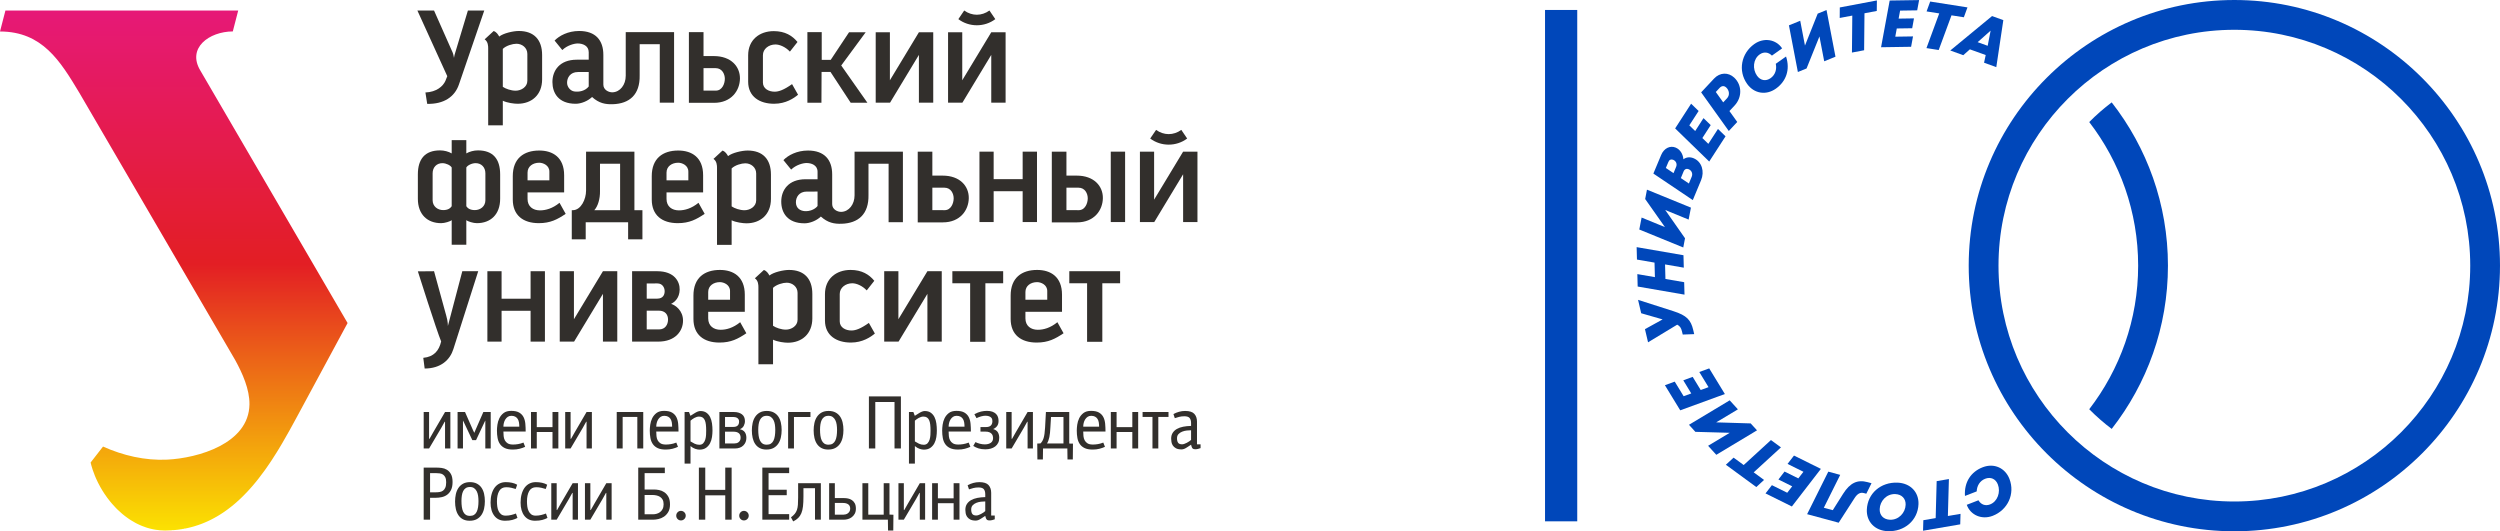<?xml version="1.0" encoding="UTF-8"?> <!-- Creator: CorelDRAW 2019 (64-Bit) --> <svg xmlns="http://www.w3.org/2000/svg" xmlns:xlink="http://www.w3.org/1999/xlink" xmlns:xodm="http://www.corel.com/coreldraw/odm/2003" xml:space="preserve" width="299.799mm" height="63.712mm" style="shape-rendering:geometricPrecision; text-rendering:geometricPrecision; image-rendering:optimizeQuality; fill-rule:evenodd; clip-rule:evenodd" viewBox="0 0 20468.8 4349.96"> <defs> <style type="text/css"> <![CDATA[ .fil2 {fill:#322F2C;fill-rule:nonzero} .fil0 {fill:#0047BA;fill-rule:nonzero} .fil1 {fill:url(#id0)} ]]> </style> <linearGradient id="id0" gradientUnits="userSpaceOnUse" x1="1422.25" y1="87.26" x2="1422.25" y2="4427.2"> <stop offset="0" style="stop-opacity:1; stop-color:#E61977"></stop> <stop offset="0.478" style="stop-opacity:1; stop-color:#E31E24"></stop> <stop offset="1" style="stop-opacity:1; stop-color:#FCE900"></stop> </linearGradient> </defs> <g id="Слой_x0020_1">  <g id="_43949817120"> <polygon class="fil0" points="12649.98,4268.36 12913.72,4268.36 12913.72,81.54 12649.98,81.54 "></polygon> <path class="fil0" d="M16452.4 3921.03c47.7,122.75 -13.96,254.58 -137.03,302.28 -88.87,34.49 -182.34,-5.33 -212.44,-90.19l95.61 -37.07c20.71,35.03 56.11,48.99 95.13,33.89 61.91,-23.99 87.92,-101.41 63.84,-163.64 -17.34,-45.08 -58.29,-64.12 -103.81,-46.43 -42.4,16.43 -67.67,56.27 -69.38,103.46l-96.08 37.2c-7.72,-114.08 50.09,-197.9 145.01,-234.72 94.41,-36.6 184.73,6.53 219.15,95.23z"></path> <polygon class="fil0" points="15747.41,4259.22 15848.35,4241.91 15856.54,3939.32 15956.73,3922.2 15948.31,4224.8 16051.86,4207.08 16049.47,4293.14 15745.02,4345.31 "></polygon> <path class="fil0" d="M15390 4168.05c-1.95,51.04 31.78,85.46 84.55,87.35 71.27,2.55 125.71,-57.21 127.89,-122.4 1.92,-50.63 -31.81,-85.81 -85.05,-87.7 -71.75,-2.61 -125.24,57.18 -127.39,122.75zm317.69 -40.76c-5.07,134.67 -116.1,226.65 -250.99,221.8 -106.71,-3.82 -175.34,-77.9 -171.96,-175.3 5.05,-135.05 115.13,-227.06 250.24,-222.21 107.18,3.84 176.06,78.34 172.72,175.71z"></path> <path class="fil0" d="M14795.78 4209.82l173.45 -348.21 97.53 26.45 -134.16 269.17 73.23 19.83 84.77 -134.13c56.87,-90.13 117.55,-117.68 199.66,-95.46l32.76 8.89 -42.62 85.93 -18.79 -5.05c-30.1,-8.16 -53.71,4.36 -77.07,40.54l-130.32 202.01 -258.43 -69.98z"></path> <polygon class="fil0" points="14632.96,4034.42 14673.69,3981.72 14560.93,3925.86 14611.05,3860.86 14723.78,3916.81 14765.68,3862.75 14635.61,3798.25 14688.38,3729.88 14908.51,3839.01 14671.01,4146.84 14455.24,4039.91 14507.47,3972.29 "></polygon> <polygon class="fil0" points="14193.87,3746.96 14276.49,3807.49 14499.78,3602.96 14581.68,3662.92 14358.4,3867.41 14443.19,3929.49 14379.83,3987.68 14130.54,3805.18 "></polygon> <polygon class="fil0" points="13828.48,3478.04 14161.84,3277.67 14229.05,3351.47 14051.29,3458.05 14333.8,3466.69 14385.6,3523.4 14052.27,3723.79 13985.06,3650.03 14162.35,3543.57 13881,3535.72 "></polygon> <polygon class="fil0" points="13784.88,3244.1 13847.27,3221.31 13782.02,3113.91 13858.84,3085.63 13924.6,3193.25 13988.69,3169.86 13913.03,3045.81 13994.2,3016.22 14122.35,3226.13 13756.96,3359.54 13631.46,3153.91 13711.91,3124.62 "></polygon> <path class="fil0" d="M13411.59 2455.04l289.25 92.58c110.08,35.12 143.31,72.54 162.57,154.44l7.94 33.67 -93.91 3.37 -6.27 -25.85c-6.49,-28.28 -17.12,-43.78 -39.03,-55.04l-238.66 144.44 -25.32 -107.68 144.54 -79.82 -175.36 -50.43 -25.75 -109.67z"></path> <polygon class="fil0" points="13400.02,2023.42 13783.47,2089.71 13786.12,2191.53 13632.69,2164.99 13635.81,2284.02 13789.24,2310.53 13791.88,2412.35 13408.44,2346.06 13405.79,2244.24 13549.59,2269.11 13546.45,2150.05 13402.67,2125.24 "></polygon> <polygon class="fil0" points="13484.56,1552.93 13844.62,1700.02 13825.62,1797.93 13634.14,1719.41 13796.2,1950.95 13781.76,2026.22 13421.71,1879.16 13440.72,1781.22 13631.97,1859.59 13469.88,1629.5 "></polygon> <path class="fil0" d="M13826.09 1385.51c-16.86,-7.06 -33.48,-1.32 -41.42,17.87l-22.63 54.7 65.76 44.48 23.11 -55.48c10.37,-24.44 0,-51.23 -24.81,-61.57zm-102.83 -19.04c9.87,-23.58 0,-48.05 -24.08,-58.1 -16.65,-6.53 -31.59,-1.07 -39.03,17.09l-20.97 49.83 62.86 42.34 21.21 -51.16 0 0zm59.73 -62.2c23.58,-18.19 53.94,-20.9 83.32,-8.73 69.38,29 90.56,110.14 61.18,180.28l-67.68 162.47 -322.76 -217.23 63.36 -151.37c23.61,-57.06 74.43,-79.98 118.97,-61.38 38.3,15.96 59.99,54.19 63.61,95.96l0 0z"></path> <polygon class="fil0" points="13831.39,1026.36 13879.33,1072.89 13947.49,967.19 14006.5,1024.28 13938.09,1130.2 13986.99,1177.9 14065.98,1055.81 14127.89,1116.11 13994.2,1322.62 13715.28,1051.46 13846.07,849.1 13907.51,908.75 "></polygon> <path class="fil0" d="M14133.91 716.71c-16.86,-15.8 -36.85,-15.89 -54.69,3.09l-31.05 33.29 60.68 85.02 31.08 -33.1c24.31,-26.01 19.01,-64.91 -6.02,-88.29zm65.03 -81.14c65.03,60.87 65.76,161.33 3.12,228.35l-42.4 45.2 64.09 89.5 -69.13 73.99 -226.4 -316.37 105.72 -112.95c48.42,-51.79 117.05,-52.46 164.99,-7.72z"></path> <path class="fil0" d="M14304.68 687.01c-76.35,-107.27 -48.89,-250.14 58.76,-326.46 77.81,-55.23 177.76,-39.5 227.85,35.37l-83.57 59.36c-28.66,-28.91 -66.48,-33.76 -100.43,-9.59 -54.19,38.43 -60.46,119.85 -21.69,174.23 27.97,39.37 72.03,47.88 111.79,19.61 37.07,-26.29 51.76,-71.18 41.89,-117.3l84.04 -59.54c35.65,108.66 0,204.02 -83.1,263 -82.59,58.54 -180.63,38.9 -235.54,-38.68z"></path> <polygon class="fil0" points="14954.75,82.17 15027.98,464.18 14935.74,501.82 14896.72,298.27 14791.21,560.63 14720.16,589.58 14646.93,207.6 14739.42,169.94 14778.23,373.14 14882.5,111.58 "></polygon> <polygon class="fil0" points="15366.14,89.65 15265.45,108.71 15262.58,411.47 15162.87,430.32 15165.74,127.6 15062.66,147.08 15063.38,60.99 15367.11,3.55 "></polygon> <polygon class="fil0" points="15557.14,86.87 15545.09,152.4 15670.84,150.45 15656.15,231.19 15529.93,233.08 15517.64,300.31 15662.87,298.11 15647.23,383.03 15401.32,386.81 15471.87,4.31 15712.73,0.62 15697.07,84.7 "></polygon> <polygon class="fil0" points="16079.07,141.4 15977.91,125.55 15873.16,409.58 15772.95,393.85 15877.48,109.79 15773.92,93.49 15803.52,12.63 16108.7,60.61 "></polygon> <path class="fil0" d="M16192.05 345.21l82.12 29.75 24.11 -124.29 -106.24 94.54zm65.98 105.44l-129.56 -46.78 -54.19 48.05 -106.24 -38.43 342.03 -281.98 92.24 33.35 -57.56 384.84 -100.18 -36.22 13.46 -62.83z"></path> <path class="fil0" d="M18293.78 243.89c-1064.83,0 -1930.97,866.27 -1930.97,1931.07 0,1064.83 866.14,1931.09 1930.97,1931.09 1064.77,0 1931.35,-866.26 1931.35,-1931.09 0,-1064.8 -866.58,-1931.07 -1931.35,-1931.07zm0 4106.06c-1199.25,0 -2174.96,-975.71 -2174.96,-2174.99 0,-1199.28 975.71,-2174.96 2174.96,-2174.96 1199.38,0 2175.02,975.68 2175.02,2174.96 0,1199.28 -975.64,2174.99 -2175.02,2174.99z"></path> <path class="fil0" d="M17105.63 999.32c250.74,325.86 400.54,733.49 400.54,1175.64 0,442.15 -149.8,849.78 -400.54,1175.66 57.31,57.97 118.75,111.81 184,160.99 288.31,-369.05 460.53,-833.1 460.53,-1336.66 0,-503.52 -172.22,-967.58 -460.53,-1336.63 -65.25,49.14 -126.69,103.02 -184,160.99z"></path> <path class="fil1" d="M1354.25 4343.62l0 -0.05 -6.32 0c-24.7,-0.22 -48.88,-2.26 -72.48,-5.96l0 -0.34 -2.17 0c-5.61,-0.91 -11.2,-1.88 -16.75,-2.98l0 -0.18 -0.94 0c-9.23,-1.84 -18.38,-3.93 -27.43,-6.26l0 -0.05 -0.2 0c-3.1,-0.8 -6.18,-1.65 -9.26,-2.51l0 -0.64 -2.32 0c-3.44,-0.98 -6.88,-1.99 -10.29,-3.04l0 -0.12 -0.38 0c-3.03,-0.93 -6.06,-1.86 -9.07,-2.85l0 -0.31 -0.9 0c-11.42,-3.76 -22.68,-7.91 -33.78,-12.42l0 -0.18 -0.46 0 -5.84 -2.42 0 -0.74 -1.71 0c-4.72,-2.01 -9.4,-4.08 -14.06,-6.21l0 -0.1 -0.2 0c-6.29,-2.89 -12.53,-5.86 -18.71,-8.99l0 -0.47 -0.95 0 -5.36 -2.8 0 -0.35 -0.67 0c-1.88,-0.98 -3.76,-1.94 -5.63,-2.94l0 -0.21 -0.4 0c-12.74,-6.85 -25.21,-14.17 -37.43,-21.94l0 -0.13 -0.2 0c-3.11,-1.97 -6.19,-3.99 -9.26,-6.02l0 -0.29 -0.45 0c-3.02,-2.01 -6.02,-4.06 -9.01,-6.11l0 -0.19 -0.28 0c-7.37,-5.08 -14.63,-10.32 -21.79,-15.7l0 -0.06 -0.08 0c-5.27,-3.97 -10.51,-7.99 -15.68,-12.12l0 -0.48 -0.6 0c-5.12,-4.11 -10.16,-8.3 -15.16,-12.56l0 -0.05 -0.05 0c-11.87,-10.1 -23.42,-20.61 -34.62,-31.48l0 -0.04 -0.04 0 -3.11 -3.01 0 -0.14 -0.14 0 -3 -3 0 -0.16 -0.16 0 -3 -3 0 -0.16 -0.16 0 -6.14 -6.25 0 -0.05 -0.04 0c-10.85,-11.18 -21.34,-22.69 -31.49,-34.49l0 -0.19 -0.16 0c-5.3,-6.17 -10.49,-12.41 -15.59,-18.72l0 -0.19 -0.15 0c-15.62,-19.35 -30.3,-39.37 -43.98,-59.83l0 -0.07 -0.05 0c-12.36,-18.5 -23.91,-37.36 -34.63,-56.44l0 -0.29 -0.16 0c-12.71,-22.66 -24.24,-45.64 -34.51,-68.67l0 -0.68 -0.3 0c-3.17,-7.13 -6.23,-14.26 -9.16,-21.4l0 -0.67 -0.28 0c-6.91,-16.85 -13.11,-33.69 -18.63,-50.42l0 -0.01 -0.01 0c-3.43,-10.38 -6.57,-20.74 -9.45,-31.01l0 -0.52 -0.15 0c-1.04,-3.72 -2.03,-7.44 -3,-11.14l0 -1.47 -0.39 0c-1.25,-4.79 -2.44,-9.57 -3.55,-14.32l101.6 -130.82c162.72,73.14 343.54,116.04 526.47,107.02 250.02,-12.32 667.76,-130.09 672.49,-451.92 1.8,-123.57 -57.49,-255.53 -117.67,-364.73l-12.58 -21.57 0 -0.01 -0.01 0 -22.06 -37.83 -762.87 -1308.21 0 -0.01 -0.01 0 -22.06 -37.82 0 -0.01 -456.15 -782.22c-155.82,-259.32 -302.56,-500.56 -649.06,-501.06l11.34 -43.85 0.01 0 0 -0.01 33.1 -127.97 1905.91 0 -44.29 171.3c-194.25,1.17 -377.02,135.58 -265.68,320.5l252.91 433.7 0 0.03 0.01 0 22.05 37.82 0 0.01 0.01 0 22.06 37.82 0 0.01 0.01 0 908.37 1557.73 -415.29 769.39c-38.06,70.52 -78.13,143.77 -121.11,216.81l0 0.01c-9.29,15.78 -18.72,31.55 -28.29,47.28l-0.08 0 0 0.13c-5.1,8.38 -10.24,16.74 -15.42,25.09l-0.34 0 0 0.55c-12.35,19.9 -24.95,39.7 -37.82,59.34l-0.01 0 0 0.01 -6.18 9.44 -0.13 0 0 0.2 -6.17 9.26 -0.13 0 0 0.19 -6.19 9.26 -0.12 0 0 0.18c-9.22,13.7 -18.57,27.3 -28.07,40.81l-0.3 0 0 0.42c-5.11,7.25 -10.26,14.47 -15.45,21.65l-0.31 0 0 0.43c-15.33,21.21 -31.03,42.1 -47.12,62.62l-0.16 0 0 0.2c-4.09,5.21 -8.2,10.4 -12.34,15.56l-0.27 0 0 0.33c-4.15,5.17 -8.32,10.31 -12.52,15.43l-0.09 0 0 0.11c-5.19,6.32 -10.43,12.58 -15.69,18.8l-0.08 0 0 0.09c-7.17,8.47 -14.41,16.84 -21.73,25.13l-0.33 0 0 0.38 -2.44 2.78 -0.72 0 0 0.81c-8.28,9.31 -16.69,18.48 -25.18,27.56l-0.04 0 0 0.05c-13.05,13.94 -26.31,27.62 -39.85,40.93l-1.13 0 0 1.1 -2.13 2.06 -1.02 0 0 0.99 -2.24 2.16 -0.91 0 0 0.88 -2.36 2.27 -0.79 0 0 0.76 -2.47 2.38 -0.68 0 0 0.66 -2.59 2.49 -0.57 0 0 0.55 -2.81 2.61 -0.34 0 0 0.32 -3.04 2.83 -0.12 0 0 0.11c-9.11,8.51 -18.3,16.91 -27.64,25.11l-0.74 0 0 0.63 -2.93 2.52 -0.22 0 0 0.19c-4.8,4.18 -9.61,8.33 -14.47,12.42l-1.29 0 0 1.07 -2.53 2.08 -0.63 0 0 0.52c-6.19,5.15 -12.44,10.24 -18.73,15.25l-0.18 0 0 0.14c-8.02,6.38 -16.12,12.64 -24.31,18.78l-0.91 0 0 0.69c-3.95,2.96 -7.94,5.87 -11.93,8.77l-0.68 0 0 0.48c-2.68,1.95 -5.36,3.91 -8.06,5.82l-1.39 0 0 1 -3.07 2.14 -0.08 0 0 0.05c-3.01,2.11 -6.06,4.18 -9.09,6.25l-0.36 0 0 0.25c-2.96,2.02 -5.91,4.06 -8.89,6.06l-0.57 0 0 0.37c-3.01,2.01 -6.06,3.97 -9.09,5.94l-0.37 0 0 0.24c-3.12,2.03 -6.23,4.07 -9.38,6.06l-0.08 0 0 0.05c-5.04,3.19 -10.11,6.32 -15.21,9.41l-0.55 0 0 0.34 -4.72 2.81 -1.59 0 0 0.93c-3.05,1.81 -6.11,3.6 -9.18,5.37l-0.28 0 0 0.16c-1.71,0.99 -3.39,2.01 -5.11,2.99l-1.19 0 0 0.68c-1.49,0.85 -3,1.65 -4.5,2.48l-1.81 0 0 1c-5.13,2.86 -10.28,5.7 -15.48,8.46l-0.28 0 0 0.14c-1.93,1.02 -3.87,2 -5.8,3.01l-0.51 0 0 0.26c-6.02,3.13 -12.08,6.2 -18.18,9.2l-0.73 0 0 0.36 -5.78 2.8 -0.53 0 0 0.25c-1.99,0.96 -3.95,1.95 -5.96,2.89l-0.35 0 0 0.17c-4.48,2.1 -9.01,4.11 -13.54,6.14l-2.22 0 0 1 -4.75 2.14 -1.56 0 0 0.69c-1.95,0.85 -3.93,1.63 -5.88,2.46l-0.42 0 0 0.18 -7.09 2.98 -2.36 0 0 0.99c-1.73,0.71 -3.43,1.46 -5.17,2.16l-1.14 0 0 0.44c-5.01,2.01 -10.08,3.94 -15.14,5.86l-0.61 0 0 0.24c-8.45,3.2 -16.96,6.29 -25.56,9.22l-2.81 0 0 0.94c-2.27,0.76 -4.57,1.47 -6.85,2.21l-2.61 0 0 0.84c-2.38,0.77 -4.75,1.56 -7.15,2.31l-2.31 0 0 0.74c-2.68,0.83 -5.37,1.6 -8.06,2.4l-1.39 0 0 0.4c-3.13,0.93 -6.27,1.86 -9.42,2.75l-3.19 0 0 0.93c-2.75,0.76 -5.52,1.49 -8.29,2.23l-1.17 0 0 0.31c-7.95,2.12 -15.96,4.1 -24.03,5.99l-1.19 0 0 0.27c-4.18,0.97 -8.34,1.97 -12.56,2.88l-3.2 0 0 0.68c-4.12,0.87 -8.28,1.66 -12.43,2.47l-6.49 0 0 1.29c-3.5,0.66 -7.02,1.25 -10.54,1.86l-5.22 0 0 0.88c-4.66,0.78 -9.31,1.56 -14.02,2.27l-4.9 0 0 0.68c-6.06,0.87 -12.13,1.73 -18.25,2.48l-0.66 0 0 0.08c-10.03,1.22 -20.18,2.21 -30.4,3.07l-16.88 0 0 1.34c-16.12,1.07 -32.51,1.64 -49.1,1.82l-1.34 0 0 0.03 -1.54 0.03 -1.61 -0.01z"></path> <path class="fil2" d="M8233.33 840.6l0 -576.38 -117.39 0 -237.5 393.04 0 -393.04 -116.2 0 0 576.38 117.36 0 236.33 -391.14 0 391.14 117.39 0zm-386.89 -683.91c88.48,66.9 214.17,66.9 302.66,0l-48.11 -70.67c-63.67,46.18 -142.74,46.18 -206.44,0l-48.11 70.67z"></path> <path class="fil2" d="M4438.54 649.25l0 -198.95c0,-125.21 -66.89,-196.61 -190.94,-196.61 -46.81,0 -127.39,18.76 -160.14,45.65 -10.59,-17.84 -21.37,-36.47 -45.55,-45.36l-73.92 68.12c28.09,18.73 28.97,55.71 28.97,72.04l0 632.1 119.76 0 0 -201.47c36.25,17.78 93.43,24.78 121.52,24.78 112.32,0 200.3,-70.39 200.3,-200.3zm-120.92 12.51c0,50.25 -50.12,80.76 -95.77,80.76 -37.45,0 -81.74,-15.23 -105.13,-31.62l0 -300.01c0,-2.36 0,-4.73 0,-10.53 26.92,-26.96 80.57,-42.15 112.16,-42.15 45.64,0 88.74,32.85 88.74,83.09l0 220.45z"></path> <path class="fil2" d="M5519.01 840.62l0 -577.76 -395.84 0 0 357.79c0.12,72.73 -45.33,133.41 -108.85,135.21 -29.41,0.79 -74.43,-18.79 -74.43,-63.43l0 -243.3c0,-119.38 -63.39,-195.44 -197.94,-195.44 -91.29,0 -162.66,38.62 -201.31,78.4l63.2 77.61c39.78,-38.62 97.13,-53.84 126.41,-53.84 39.75,0 89.87,17.66 89.87,71.4l0 61.5 -98.1 0c-140.35,0 -199.1,89.12 -199.1,182.75 0,90.06 49.34,178.04 190.94,178.04 43.28,0 99.11,-21.88 133.41,-55.45 57.06,51.63 109.85,61.06 169.88,59.13 136.18,-4.31 223.47,-77.74 220.04,-236.58l0 -254.99 164.68 0 -0.07 478.96 117.21 0zm-698.88 -132.64c-28.53,36.97 -80.63,47.53 -120.32,40.41 -30.7,-5.52 -56.27,-36.57 -56.87,-69.76 -0.85,-42.59 26.13,-88.77 88.64,-88.87l88.55 -0.12 0 118.34z"></path> <polygon class="fil2" points="7101.86,841.16 6887.5,536.17 7087.8,264.22 6951.53,264.22 6801.44,490.3 6727.86,490.3 6727.86,262.87 6610.51,262.87 6610.51,841.16 6725.54,841.16 6726.64,589.07 6799.74,589.07 6965.05,841.16 "></polygon> <path class="fil2" d="M5640.31 841.89l0 -579.02 119.75 0 0 196.23 84.67 0c140.44,0 214.86,85.69 213.63,184.25 -1.2,98.58 -70.58,198.57 -212.09,198.54l-205.97 0zm119.75 -100.02l100.69 0.1c52.87,0.06 73.86,-58.01 73.92,-96.62 0.06,-38.62 -22.16,-87.45 -75.78,-87.45l-98.83 0 0 183.97z"></path> <path class="fil2" d="M6534.12 775.63l-49.14 -86.94c-67.9,47.98 -108.88,62.03 -142.77,62.03 -47.98,0 -95.8,-24.59 -95.8,-74.9l0 -223.98c0,-51.47 47.79,-87.76 102.8,-87.76 35.12,0 83.1,21.06 118.22,58.51l62 -78.78c-42.15,-51.51 -101.78,-88.93 -194.24,-88.93 -118.21,0 -209.69,72.54 -209.69,197.75l0 216.5c0,122.88 95.01,180.41 212.02,180.41 97.09,0 162.67,-45.83 196.61,-73.92z"></path> <polygon class="fil2" points="7640.91,840.6 7640.91,264.22 7523.52,264.22 7286.05,657.26 7286.05,264.22 7169.82,264.22 7169.82,840.6 7287.22,840.6 7523.52,449.46 7523.52,840.6 "></polygon> <path class="fil2" d="M3964.96 86.02l-133.98 0 -103.42 343.76c-1.89,6.34 -4.44,13.25 -5.9,19.99 -1.45,6.75 -2.83,12.64 -3.53,17.27 -0.7,4.6 -1.17,7.25 -1.17,7.44 0,-0.19 -0.41,-2.55 -1.19,-7.07 -0.79,-4.47 -2.08,-10.3 -3.53,-16.86 -1.48,-6.55 -3.12,-13.36 -5.86,-19.61l-152.86 -344.93 -136.34 0 244.81 537.73 -15.44 38.99c-19.64,43.1 -71.18,90.51 -163.45,94.44l14.62 93.18c135.68,3 224.95,-57.21 259.53,-158.06l207.71 -606.29z"></path> <path class="fil2" d="M9804.21 1818.04l0 -576.41 -117.39 0 -237.5 393.07 0 -393.07 -116.2 0 0 576.41 117.36 0 236.33 -391.18 0 391.18 117.39 0zm-386.89 -683.93c88.49,66.89 214.17,66.89 302.66,0l-48.1 -70.68c-63.71,46.22 -142.74,46.22 -206.42,0l-48.14 70.68z"></path> <polygon class="fil2" points="9094.4,1818.04 9211.78,1818.04 9211.78,1241.64 9094.4,1241.64 "></polygon> <path class="fil2" d="M8611.71 1820.69l0 -579.05 119.76 0 0 196.26 84.67 0c140.41,0 214.87,85.68 213.64,184.25 -1.2,98.58 -70.58,198.54 -212.09,198.54l-205.98 0zm119.76 -100.02l100.65 0.09c52.9,0.07 73.89,-58 73.92,-96.62 0.1,-38.65 -22.13,-87.45 -75.75,-87.45l-98.82 0 0 183.97z"></path> <path class="fil2" d="M4095 1626.89l0 -198.98c0,-125.21 -57.69,-196.61 -181.7,-196.61 -33.45,0 -69.89,9.65 -95.33,24.87l0 -108.69 -119.75 0 0 108.69c-25.41,-15.25 -61.88,-24.87 -95.33,-24.87 -124.05,0 -181.7,71.44 -181.7,196.61l0 198.98c0,129.87 78.71,200.3 191.06,200.3 28.12,0 73.42,-13.65 85.93,-24.78l0 201.47 119.79 0 0 -201.47c12.51,11.13 57.85,24.78 85.97,24.78 112.32,0 191.07,-70.39 191.07,-200.3zm-396.82 -255.5l0 317.16c-11.5,17.68 -32.09,31.62 -69.54,31.62 -45.65,0 -86.59,-30.52 -86.59,-80.8l0 -220.45c0,-50.24 33.95,-83.06 79.6,-83.06 31.58,0 66.8,17.85 76.54,35.53zm275.89 267.98c0,50.22 -40.92,80.8 -86.56,80.8 -37.45,0 -58.03,-13.93 -69.55,-31.62l0 -317.16c9.74,-17.68 44.99,-35.53 76.57,-35.53 45.61,0 79.53,32.88 79.53,83.06l0 220.45z"></path> <path class="fil2" d="M4631.56 1750.93l-50.47 -90.47c-57.37,46.81 -113.33,62.03 -160.17,62.03 -57.31,0 -101.6,-31.62 -101.6,-93.62l0 -53.5 299.57 0 0 -140.44c0,-146.3 -92.65,-202.44 -203.8,-202.44 -127.54,0 -216.69,65.5 -216.69,209.47l0 191.91c0,128.71 84.45,193.3 213.19,193.3 94.79,0 152.1,-30.64 219.98,-76.26zm-133.6 -346.03l0 71.68 -178.64 0 0 -63.49c0,-51.51 44.29,-80.76 95.77,-80.76 31.62,0 82.87,21.12 82.87,72.57z"></path> <path class="fil2" d="M5194.25 1720.85l0 -479 -395.84 0 0 318.51c0.16,72.7 -42.46,158.66 -105.98,160.49l-11.03 0 0 238.64 114.05 0 0 -139.87 347.3 0 0 139.87 117.11 0 0 -238.64 -65.61 0zm-328.28 0c29.41,-32.18 47.85,-93.69 46.46,-156.51l0 -223.72 164.68 0 -0.03 380.23 -211.11 0z"></path> <polygon class="fil2" points="8490.41,1818.04 8490.41,1241.64 8373.02,1241.64 8373.02,1466.81 8135.55,1466.81 8135.55,1241.64 8019.32,1241.64 8019.32,1818.04 8135.55,1818.04 8135.55,1565.57 8373.02,1565.57 8373.02,1818.04 "></polygon> <path class="fil2" d="M6312.1 1628.05l0 -198.97c0,-125.21 -66.92,-196.58 -190.94,-196.58 -46.81,0 -127.39,18.69 -160.17,45.61 -10.56,-17.84 -21.38,-36.47 -45.53,-45.33l-73.92 68.12c28.06,18.73 28.97,55.7 28.97,72.03l0 632.11 119.73 0 0 -201.47c36.29,17.74 93.47,24.78 121.56,24.78 112.32,0 200.3,-70.39 200.3,-200.31zm-120.92 12.49c0,50.28 -50.12,80.8 -95.8,80.8 -37.41,0 -81.7,-15.23 -105.13,-31.62l0 -300.01c0,-2.36 0,-4.72 0,-10.56 26.96,-26.92 80.58,-42.12 112.16,-42.12 45.65,0 88.77,32.82 88.77,83.1l0 220.41z"></path> <path class="fil2" d="M7392.57 1819.43l0 -577.76 -395.84 0 0 357.82c0.12,72.69 -45.36,133.41 -108.82,135.18 -29.44,0.79 -74.45,-18.79 -74.45,-63.43l0 -243.33c0,-119.38 -63.39,-195.41 -197.94,-195.41 -91.26,0 -162.67,38.62 -201.31,78.4l63.2 77.61c39.78,-38.62 97.16,-53.84 126.38,-53.84 39.82,0 89.9,17.62 89.9,71.4l0 61.47 -98.1 0c-140.37,0 -199.14,89.15 -199.14,182.75 0,90.09 49.37,178.08 190.97,178.08 43.28,0 99.08,-21.88 133.41,-55.45 57.06,51.67 109.85,61.03 169.88,59.14 136.18,-4.32 223.47,-77.74 220,-236.59l0 -254.99 164.71 0 -0.07 478.97 117.21 0zm-698.88 -132.65c-44.06,57.12 -175.43,64.5 -177.19,-29.32 -0.85,-42.62 26.14,-88.8 88.65,-88.89l88.55 -0.13 0 118.34z"></path> <path class="fil2" d="M7513.88 1820.69l0 -579.05 119.72 0 0 196.26 84.67 0c140.47,0 214.9,85.68 213.67,184.25 -1.23,98.58 -70.62,198.54 -212.09,198.54l-205.97 0zm119.72 -100.02l100.69 0.09c52.9,0.07 73.89,-58 73.93,-96.62 0.06,-38.65 -22.13,-87.45 -75.75,-87.45l-98.86 0 0 183.97z"></path> <path class="fil2" d="M5769.46 1750.93l-50.53 -90.47c-57.34,46.81 -113.33,62.03 -160.14,62.03 -57.34,0 -101.63,-31.62 -101.63,-93.62l0 -53.5 299.6 0 0 -140.44c0,-146.3 -92.64,-202.44 -203.79,-202.44 -127.58,0 -216.7,65.5 -216.7,209.47l0 191.91c0,128.71 84.46,193.3 213.2,193.3 94.76,0 152.1,-30.64 220,-76.26zm-133.63 -346.03l0 71.68 -178.68 0 0 -63.49c0,-51.51 44.29,-80.76 95.8,-80.76 31.58,0 82.87,21.12 82.87,72.57z"></path> <path class="fil2" d="M3915.37 2220.63l-130.26 0 -118.02 448.1c0,0 1.17,-33.92 -12.86,-81.92l-100.47 -366.18 -132.58 1.17c0,0 154.47,488.39 190.75,573.82 -17.74,75.63 -59.01,125.84 -146.4,134.13l11.35 87.58c132.69,-0.35 207.96,-71.53 235.26,-159.64l203.23 -637.05z"></path> <polygon class="fil2" points="4461.52,2797.01 4461.52,2220.63 4344.15,2220.63 4344.15,2445.77 4106.66,2445.77 4106.66,2220.63 3990.44,2220.63 3990.44,2797.01 4106.66,2797.01 4106.66,2544.57 4344.15,2544.57 4344.15,2797.01 "></polygon> <polygon class="fil2" points="5053.94,2797.01 5053.94,2220.63 4936.54,2220.63 4699.08,2613.66 4699.08,2220.63 4582.85,2220.63 4582.85,2797.01 4700.24,2797.01 4936.54,2405.83 4936.54,2797.01 "></polygon> <path class="fil2" d="M5175.27 2797.01l0 -576.38 205.88 0c141.48,0 185.67,86.18 183.66,152.07 -2.02,65.89 -38.55,99.08 -70.3,115.47 35.34,9.87 97.85,54.22 97.79,137.38 -0.13,83.16 -61.63,171.49 -203.04,171.46l-213.98 0zm119.73 -476.29l0 124.42 86.09 0c47.92,0 61.06,-32.66 60.81,-61.47 -0.22,-28.85 -18.28,-63.11 -58.95,-63.08l-87.95 0.12zm0 376.26l100.69 0.13c52.89,0 73.86,-42.21 73.89,-80.86 0.1,-38.62 -22.16,-72.79 -75.72,-72.79l-98.86 0 0 153.52z"></path> <polygon class="fil2" points="7797.46,2220.63 7797.46,2319.42 7943.16,2319.42 7943.07,2798.39 8067.89,2798.39 8067.81,2319.42 8213.47,2319.42 8213.47,2220.63 "></polygon> <polygon class="fil2" points="8754.88,2220.63 8754.88,2319.42 8900.59,2319.42 8900.52,2798.39 9025.3,2798.39 9025.26,2319.42 9170.93,2319.42 9170.93,2220.63 "></polygon> <polygon class="fil2" points="7710.55,2797.01 7710.55,2220.63 7593.18,2220.63 7355.69,2613.66 7355.69,2220.63 7239.46,2220.63 7239.46,2797.01 7356.86,2797.01 7593.18,2405.83 7593.18,2797.01 "></polygon> <path class="fil2" d="M6651.01 2605.62l0 -198.91c0,-125.21 -66.9,-196.61 -190.94,-196.61 -46.82,0 -127.39,18.76 -160.17,45.65 -10.59,-17.85 -21.34,-36.47 -45.52,-45.36l-73.92 68.12c28.09,18.76 28.97,55.71 28.97,72l0 632.17 119.73 0 0 -201.49c36.28,17.78 93.43,24.78 121.56,24.78 112.35,0 200.3,-70.39 200.3,-200.33zm-120.93 12.55c0,50.24 -50.12,80.76 -95.76,80.76 -37.46,0 -81.75,-15.23 -105.16,-31.62l0 -300.04c0,-2.34 0,-4.64 0,-10.53 26.92,-26.92 80.61,-42.12 112.19,-42.12 45.65,0 88.74,32.85 88.74,83.1l0 220.45z"></path> <path class="fil2" d="M7163.02 2730.87l-49.14 -86.98c-67.87,48.01 -108.85,62.04 -142.77,62.04 -48.01,0 -95.8,-24.56 -95.8,-74.87l0 -223.98c0,-51.47 47.79,-87.79 102.83,-87.79 35.08,0 83.06,21.09 118.18,58.5l62.01 -78.78c-42.11,-51.48 -101.82,-88.93 -194.25,-88.93 -118.21,0 -209.66,72.57 -209.66,197.78l0 216.5c0,122.88 94.98,180.41 211.99,180.41 97.12,0 162.69,-45.83 196.61,-73.92z"></path> <path class="fil2" d="M8707.95 2728.53l-50.53 -90.47c-57.34,46.81 -113.32,62.01 -160.14,62.01 -57.34,0 -101.63,-31.58 -101.63,-93.59l0 -53.5 299.56 0 0 -140.44c0,-146.27 -92.62,-202.44 -203.77,-202.44 -127.57,0 -216.69,65.54 -216.69,209.47l0 191.94c0,128.68 84.42,193.27 213.16,193.27 94.79,0 152.13,-30.64 220.03,-76.26zm-133.63 -346.03l0 71.72 -178.67 0 0 -63.52c0,-51.51 44.29,-80.76 95.8,-80.76 31.56,0 82.87,21.12 82.87,72.57z"></path> <path class="fil2" d="M6110.7 2728.53l-50.5 -90.47c-57.34,46.81 -113.33,62.01 -160.11,62.01 -57.34,0 -101.66,-31.58 -101.66,-93.59l0 -53.5 299.6 0 0 -140.44c0,-146.27 -92.65,-202.44 -203.8,-202.44 -127.54,0 -216.69,65.54 -216.69,209.47l0 191.94c0,128.68 84.42,193.27 213.16,193.27 94.83,0 152.14,-30.64 220,-76.26zm-133.56 -346.03l0 71.72 -178.71 0 0 -63.52c0,-51.51 44.32,-80.76 95.8,-80.76 31.59,0 82.91,21.12 82.91,72.57z"></path> <path class="fil2" d="M3640.68 3453.03l-27.99 50.41 -99.59 168.62 -44.19 0 0 -298.65 44.19 0 0 218.99 3.12 1.26 31.11 -54.78 96.47 -165.46 43.53 0 0 298.65 -43.53 0 0 -219.03 -3.12 0zm149.95 219.03l-44.19 0 0 -298.65 61 0 64.75 147.43 11.19 23.04 9.93 -23.64 64.12 -146.83 60.33 0 0 298.65 -44.17 0 0 -228.99 -5.61 10.6 -70.3 149.95 -30.51 0 -70.93 -149.95 -5.61 -10.6 0 228.99zm331.03 -138.76c0,12.45 0.63,25 1.89,37.67 1.23,12.64 4.54,24.05 9.96,34.21 5.39,10.18 13.27,18.47 23.64,24.9 10.37,6.43 24.87,9.61 43.53,9.61 12.86,0 26.35,-1.13 40.47,-3.43 14.09,-2.24 29.04,-6.53 44.8,-12.71l13.72 34.81c-13.31,6.24 -28.34,11.54 -45.11,15.91 -16.84,4.36 -35.4,6.53 -55.71,6.53 -26.57,0 -48.23,-3.94 -65.03,-11.82 -16.8,-7.89 -30.1,-18.79 -39.85,-32.72 -9.74,-13.84 -16.36,-30.36 -19.89,-49.43 -3.56,-19.07 -5.33,-39.62 -5.33,-61.63 0,-13.27 1.26,-29.13 3.76,-47.6 2.49,-18.44 7.78,-36.09 15.89,-52.87 8.1,-16.8 19.77,-31.11 35.15,-42.97 15.35,-11.82 36.06,-17.72 62.23,-17.72 27.77,0 49.59,4.67 65.32,14 15.79,9.37 27.58,21.79 35.5,37.33 7.88,15.57 12.77,33.61 14.62,54.16 1.86,20.52 2.77,41.8 2.77,63.78l-182.33 0zm64.75 -128.81c-11.22,0 -20.84,2.84 -28.93,8.42 -8.1,5.58 -14.82,12.73 -20.24,21.43 -5.36,8.73 -9.33,18.28 -11.79,28.66 -2.53,10.37 -3.78,20.52 -3.78,30.48l130.06 0c0,-12.86 -0.91,-24.68 -2.77,-35.46 -1.89,-10.78 -5.3,-20.11 -10.31,-28.03 -4.95,-7.84 -11.7,-14.12 -20.21,-18.63 -8.51,-4.57 -19.16,-6.88 -32.03,-6.88zm337.24 132.56l-128.8 0 0 135.01 -47.29 0 0 -298.65 47.29 0 0 123.82 128.8 0 0 -123.82 47.95 0 0 298.65 -47.95 0 0 -135.01zm275.67 -84.01l-27.99 50.41 -99.55 168.62 -44.16 0 0 -298.65 44.16 0 0 218.99 3.09 1.26 31.11 -54.78 96.46 -165.46 43.57 0 0 298.65 -43.57 0 0 -219.03 -3.12 0zm418.79 -39.18l-120.1 0 0 258.21 -48.51 0 0 -298.65 217.16 0 0 298.65 -48.55 0 0 -258.21zm154.94 119.45c0,12.45 0.59,25 1.89,37.67 1.23,12.64 4.54,24.05 9.93,34.21 5.39,10.18 13.27,18.47 23.64,24.9 10.37,6.43 24.9,9.61 43.57,9.61 12.86,0 26.35,-1.13 40.45,-3.43 14.09,-2.24 29.03,-6.53 44.79,-12.71l13.68 34.81c-13.24,6.24 -28.31,11.54 -45.08,15.91 -16.8,4.36 -35.37,6.53 -55.71,6.53 -26.57,0 -48.23,-3.94 -65.03,-11.82 -16.8,-7.89 -30.08,-18.79 -39.81,-32.72 -9.78,-13.84 -16.39,-30.36 -19.9,-49.43 -3.56,-19.07 -5.33,-39.62 -5.33,-61.63 0,-13.27 1.23,-29.13 3.76,-47.6 2.49,-18.44 7.75,-36.09 15.85,-52.87 8.1,-16.8 19.8,-31.11 35.18,-42.97 15.32,-11.82 36.06,-17.72 62.23,-17.72 27.77,0 49.55,4.67 65.32,14 15.76,9.37 27.58,21.79 35.49,37.33 7.85,15.57 12.74,33.61 14.63,54.16 1.83,20.52 2.77,41.8 2.77,63.78l-182.33 0zm64.72 -128.81c-11.19,0 -20.84,2.84 -28.94,8.42 -8.07,5.58 -14.82,12.73 -20.21,21.43 -5.39,8.73 -9.36,18.28 -11.82,28.66 -2.49,10.37 -3.75,20.52 -3.75,30.48l130.03 0c0,-12.86 -0.91,-24.68 -2.77,-35.46 -1.86,-10.78 -5.3,-20.11 -10.28,-28.03 -4.98,-7.84 -11.7,-14.12 -20.21,-18.63 -8.51,-4.57 -19.2,-6.88 -32.06,-6.88zm203.48 -31.08l11.83 31.08 30.48 -19.29c20.31,-13.27 37.13,-19.92 50.41,-19.92 20.33,0 36.92,4.57 49.77,13.72 12.86,9.14 23.05,21.15 30.52,36.09 7.44,14.91 12.54,32.03 15.23,51.36 2.71,19.26 4.07,38.87 4.07,58.76 0,17.02 -1.36,34.74 -4.07,53.21 -2.68,18.47 -7.97,35.27 -15.83,50.43 -7.91,15.1 -18.82,27.64 -32.69,37.64 -13.9,9.93 -32.06,14.94 -54.47,14.94 -9.55,0 -20.93,-2.21 -34.21,-6.55 -13.3,-4.35 -26.16,-11.91 -38.62,-22.69l0 143.71 -48.52 0 0 -422.47 36.1 0zm12.42 240.77c9.59,6.24 20.56,12.36 33,18.38 12.45,5.99 25.53,9.01 39.18,9.01 13.72,0 24.4,-4.25 32.06,-12.73 7.69,-8.51 13.27,-18.82 16.84,-30.83 3.5,-12.04 5.58,-24.69 6.21,-37.95 0.6,-13.27 0.91,-24.69 0.91,-34.24 0,-19.07 -0.82,-35.78 -2.49,-50.09 -1.67,-14.31 -4.63,-26.23 -9.01,-35.75 -4.38,-9.55 -10.25,-16.84 -17.75,-21.79 -7.47,-4.98 -17.21,-7.5 -29.22,-7.5 -6.24,0 -12.67,1.07 -19.29,3.15 -6.66,2.02 -12.96,4.77 -18.98,8.04 -6.02,3.37 -11.72,6.96 -17.12,10.94 -5.39,3.91 -10.18,7.76 -14.34,11.5l0 169.85zm457.38 -29.26c0,24.94 -8.29,45.65 -24.9,62.26 -16.62,16.58 -40.23,24.87 -70.9,24.87l-125.09 0 0 -298.65 119.47 0c26.13,0 47.57,6.08 64.4,18.31 16.8,12.26 25.19,31.02 25.19,56.3 0,13.31 -3.22,26.16 -9.65,38.62 -6.4,12.45 -17.09,21.56 -32.06,27.4 19.08,4.53 32.79,12.83 41.11,24.84 8.29,12.04 12.42,27.39 12.42,46.05zm-47.29 -0.63c0,-17.4 -5.07,-30.04 -15.23,-37.92 -10.18,-7.89 -24.18,-11.85 -42.02,-11.85l-70.33 0 0 96.46 74.71 0c6.18,0 12.43,-0.72 18.63,-2.14 6.24,-1.48 11.85,-4.1 16.84,-7.78 4.95,-3.76 9.11,-8.64 12.42,-14.63 3.34,-6.02 4.98,-13.4 4.98,-22.13zm-12.45 -133.16c0,-7.44 -1.52,-13.55 -4.64,-18.31 -3.15,-4.79 -6.97,-8.51 -11.54,-11.22 -4.54,-2.71 -9.33,-4.57 -14.28,-5.61 -5.01,-1 -9.36,-1.54 -13.08,-1.54l-71.59 0 0 80.89 68.44 0c31.14,0 46.69,-14.73 46.69,-44.2zm224.03 229.65c-21.59,0 -39.93,-4.04 -55.07,-12.17 -15.13,-8.07 -27.49,-19.2 -37.04,-33.26 -9.55,-14.09 -16.49,-30.7 -20.84,-49.81 -4.35,-19.08 -6.52,-39.63 -6.52,-61.6 0,-20.74 2.08,-40.76 6.21,-60.05 4.16,-19.29 11.09,-36.28 20.84,-51 9.74,-14.72 22.41,-26.45 37.95,-35.18 15.57,-8.67 34.55,-13.05 56.96,-13.05 21.97,0 40.76,4.04 56.3,12.13 15.57,8.07 28.22,19.16 37.99,33.29 9.74,14.09 16.77,30.7 21.12,49.81 4.38,19.07 6.55,39.37 6.55,60.94 0,21.6 -2.18,42.02 -6.55,61.31 -4.36,19.29 -11.51,36.28 -21.47,51.01 -9.93,14.75 -22.79,26.35 -38.55,34.86 -15.76,8.51 -35.09,12.77 -57.88,12.77zm2.49 -276.3c-14.09,0 -25.62,3 -34.55,9.02 -8.92,6.02 -15.98,14.21 -21.15,24.59 -5.17,10.37 -8.83,22.48 -10.88,36.41 -2.08,13.9 -3.12,28.53 -3.12,43.88 0,17.84 1.04,34.2 3.12,49.14 2.05,14.94 5.71,27.93 10.88,38.9 5.17,10.97 12.23,19.49 21.15,25.51 8.92,5.99 20.46,9.05 34.55,9.05 13.65,0 24.97,-2.94 33.89,-8.73 8.95,-5.8 15.98,-14.03 21.18,-24.59 5.18,-10.56 8.92,-23.36 11.19,-38.27 2.3,-14.94 3.44,-31.3 3.44,-49.14 0,-15.35 -1.04,-29.98 -3.12,-43.88 -2.08,-13.9 -5.84,-26.14 -11.19,-36.69 -5.39,-10.62 -12.55,-19.1 -21.5,-25.53 -8.92,-6.43 -20.24,-9.65 -33.89,-9.65zm222.75 267.57l-47.92 0 0 -298.65 182.96 0 0 41.04 -135.05 0 0 257.61zm280.65 8.73c-21.56,0 -39.94,-4.04 -55.07,-12.17 -15.13,-8.07 -27.49,-19.2 -37.01,-33.26 -9.52,-14.09 -16.48,-30.7 -20.84,-49.81 -4.38,-19.08 -6.55,-39.63 -6.55,-61.6 0,-20.74 2.08,-40.76 6.21,-60.05 4.19,-19.29 11.13,-36.28 20.84,-51 9.8,-14.72 22.44,-26.45 37.98,-35.18 15.57,-8.67 34.55,-13.05 56.96,-13.05 21.98,0 40.73,4.04 56.27,12.13 15.57,8.07 28.25,19.16 37.99,33.29 9.77,14.09 16.8,30.7 21.15,49.81 4.35,19.07 6.52,39.37 6.52,60.94 0,21.6 -2.17,42.02 -6.52,61.31 -4.35,19.29 -11.51,36.28 -21.47,51.01 -9.96,14.75 -22.82,26.35 -38.58,34.86 -15.76,8.51 -35.05,12.77 -57.88,12.77zm2.52 -276.3c-14.12,0 -25.62,3 -34.58,9.02 -8.92,6.02 -15.95,14.21 -21.15,24.59 -5.17,10.37 -8.79,22.48 -10.88,36.41 -2.08,13.9 -3.12,28.53 -3.12,43.88 0,17.84 1.04,34.2 3.12,49.14 2.08,14.94 5.71,27.93 10.88,38.9 5.2,10.97 12.23,19.49 21.15,25.51 8.96,5.99 20.46,9.05 34.58,9.05 13.68,0 24.97,-2.94 33.92,-8.73 8.89,-5.8 15.92,-14.03 21.12,-24.59 5.2,-10.56 8.92,-23.36 11.22,-38.27 2.27,-14.94 3.4,-31.3 3.4,-49.14 0,-15.35 -1.07,-29.98 -3.12,-43.88 -2.05,-13.9 -5.8,-26.14 -11.19,-36.69 -5.39,-10.62 -12.55,-19.1 -21.44,-25.53 -8.95,-6.43 -20.24,-9.65 -33.92,-9.65zm540.12 -113.23l-157.43 0 0 380.8 -52.3 0 0 -426.23 261.99 0 0 426.23 -52.26 0 0 -380.8zm154.27 82.16l11.85 31.08 30.52 -19.29c20.3,-13.27 37.1,-19.92 50.37,-19.92 20.33,0 36.92,4.57 49.77,13.72 12.86,9.14 23.04,21.15 30.52,36.09 7.47,14.91 12.54,32.03 15.23,51.36 2.71,19.26 4.06,38.87 4.06,58.76 0,17.02 -1.35,34.74 -4.06,53.21 -2.68,18.47 -7.97,35.27 -15.86,50.43 -7.88,15.1 -18.78,27.64 -32.66,37.64 -13.93,9.93 -32.09,14.94 -54.47,14.94 -9.55,0 -20.97,-2.21 -34.24,-6.55 -13.27,-4.35 -26.13,-11.91 -38.58,-22.69l0 143.71 -48.52 0 0 -422.47 36.06 0zm12.45 240.77c9.55,6.24 20.55,12.36 33,18.38 12.42,5.99 25.5,9.01 39.18,9.01 13.68,0 24.37,-4.25 32.06,-12.73 7.66,-8.51 13.27,-18.82 16.8,-30.83 3.5,-12.04 5.58,-24.69 6.24,-37.95 0.63,-13.27 0.91,-24.69 0.91,-34.24 0,-19.07 -0.82,-35.78 -2.49,-50.09 -1.67,-14.31 -4.66,-26.23 -9.05,-35.75 -4.32,-9.55 -10.25,-16.84 -17.72,-21.79 -7.47,-4.98 -17.18,-7.5 -29.25,-7.5 -6.21,0 -12.64,1.07 -19.29,3.15 -6.62,2.02 -12.96,4.77 -18.98,8.04 -6.02,3.37 -11.72,6.96 -17.12,10.94 -5.36,3.91 -10.12,7.76 -14.31,11.5l0 169.85zm276.3 -80.89c0,12.45 0.63,25 1.86,37.67 1.23,12.64 4.57,24.05 9.96,34.21 5.39,10.18 13.27,18.47 23.64,24.9 10.37,6.43 24.87,9.61 43.57,9.61 12.86,0 26.35,-1.13 40.45,-3.43 14.12,-2.24 29.03,-6.53 44.83,-12.71l13.68 34.81c-13.27,6.24 -28.31,11.54 -45.14,15.91 -16.78,4.36 -35.34,6.53 -55.67,6.53 -26.57,0 -48.23,-3.94 -65.03,-11.82 -16.8,-7.89 -30.08,-18.79 -39.85,-32.72 -9.71,-13.84 -16.37,-30.36 -19.9,-49.43 -3.53,-19.07 -5.29,-39.62 -5.29,-61.63 0,-13.27 1.26,-29.13 3.71,-47.6 2.53,-18.44 7.79,-36.09 15.89,-52.87 8.1,-16.8 19.8,-31.11 35.15,-42.97 15.35,-11.82 36.09,-17.72 62.23,-17.72 27.8,0 49.55,4.67 65.35,14 15.76,9.37 27.58,21.79 35.46,37.33 7.89,15.57 12.77,33.61 14.63,54.16 1.86,20.52 2.81,41.8 2.81,63.78l-182.34 0zm64.72 -128.81c-11.22,0 -20.86,2.84 -28.93,8.42 -8.07,5.58 -14.85,12.73 -20.24,21.43 -5.39,8.73 -9.3,18.28 -11.82,28.66 -2.49,10.37 -3.72,20.52 -3.72,30.48l130.06 0c0,-12.86 -0.94,-24.68 -2.83,-35.46 -1.83,-10.78 -5.26,-20.11 -10.25,-28.03 -4.95,-7.84 -11.72,-14.12 -20.24,-18.63 -8.48,-4.57 -19.2,-6.88 -32.03,-6.88zm235.83 274.41c-21.6,0 -40.35,-2.59 -56.33,-7.78 -15.95,-5.18 -30.17,-11.89 -42.59,-20.21l18.03 -31.11c10.81,5.39 22.92,9.87 36.41,13.37 13.46,3.56 26.86,5.29 40.13,5.29 19.92,0 36.19,-4.25 48.86,-12.77 12.64,-8.51 18.98,-21.84 18.98,-40.13 0,-4.98 -0.85,-10.47 -2.53,-16.45 -1.64,-6.02 -4.63,-11.67 -9.01,-16.84 -4.32,-5.17 -10.6,-9.52 -18.63,-13.05 -8.1,-3.54 -18.56,-5.3 -31.46,-5.3l-41.68 0 0 -37.33 45.43 0c34.83,0 52.26,-16.42 52.26,-49.17 0,-4.98 -0.72,-10.06 -2.18,-15.26 -1.45,-5.17 -4.35,-9.84 -8.7,-13.97 -4.38,-4.19 -10.28,-7.59 -17.75,-10.28 -7.47,-2.71 -17.43,-4.06 -29.88,-4.06 -4.16,0 -9.23,0.44 -15.23,1.26 -6.02,0.82 -12.26,2.21 -18.66,4.04 -6.43,1.86 -12.96,4.07 -19.61,6.53 -6.65,2.52 -12.67,5.2 -18.03,8.1l-17.46 -32.34c19.92,-10.79 38.11,-18.03 54.48,-21.79 16.39,-3.75 32.44,-5.61 48.23,-5.61 17.4,0 32.12,2.18 44.16,6.53 12.04,4.38 21.91,10.28 29.57,17.72 7.66,7.5 13.15,16.2 16.49,26.16 3.31,9.96 4.95,20.52 4.95,31.74 0,17.4 -4,31.53 -12.11,42.31 -8.1,10.78 -18.79,18.88 -32.06,24.27 18.67,5.8 31.65,14.94 38.9,27.36 7.25,12.45 10.88,27.2 10.88,44.16 0,15.79 -2.87,29.57 -8.71,41.39 -5.8,11.85 -13.87,21.73 -24.27,29.57 -10.37,7.89 -22.41,13.78 -36.06,17.75 -13.71,3.91 -28.66,5.89 -44.82,5.89zm342.88 -225.87l-28.02 50.41 -99.55 168.62 -44.17 0 0 -298.65 44.17 0 0 218.99 3.12 1.26 31.11 -54.78 96.43 -165.46 43.57 0 0 298.65 -43.57 0 0 -219.03 -3.09 0zm194.75 -38.58l-4.98 84.64c-0.82,16.17 -1.86,30.8 -3.12,43.85 -1.23,13.09 -2.99,24.91 -5.26,35.47 -2.27,10.59 -4.98,20.2 -8.1,28.93 -3.12,8.71 -6.93,16.58 -11.5,23.64l135.05 0 0 -216.53 -102.07 0zm-66.58 347.23l-44.82 0 -1.23 -130.07 26.76 -1.26c5.39,-5.39 10.15,-11.48 14.31,-18.35 4.16,-6.84 7.78,-15.14 10.88,-24.87 3.15,-9.74 5.61,-21.56 7.5,-35.47 1.86,-13.9 3.43,-30.83 4.66,-50.72l6.84 -127.54 191.03 0 0 258.2 30.48 0.63 -1.23 129.44 -43.57 0 -1.23 -89.62 -199.13 0 -1.26 89.62zm330.43 -228.39c0,12.45 0.63,25 1.86,37.67 1.26,12.64 4.57,24.05 9.96,34.21 5.39,10.18 13.27,18.47 23.64,24.9 10.37,6.43 24.87,9.61 43.57,9.61 12.86,0 26.35,-1.13 40.45,-3.43 14.09,-2.24 29.03,-6.53 44.8,-12.71l13.68 34.81c-13.25,6.24 -28.31,11.54 -45.11,15.91 -16.8,4.36 -35.34,6.53 -55.67,6.53 -26.55,0 -48.23,-3.94 -65,-11.82 -16.83,-7.89 -30.14,-18.79 -39.85,-32.72 -9.77,-13.84 -16.39,-30.36 -19.92,-49.43 -3.53,-19.07 -5.26,-39.62 -5.26,-61.63 0,-13.27 1.23,-29.13 3.69,-47.6 2.53,-18.44 7.79,-36.09 15.89,-52.87 8.1,-16.8 19.83,-31.11 35.15,-42.97 15.36,-11.82 36.1,-17.72 62.23,-17.72 27.8,0 49.55,4.67 65.35,14 15.76,9.37 27.58,21.79 35.46,37.33 7.88,15.57 12.77,33.61 14.63,54.16 1.86,20.52 2.8,41.8 2.8,63.78l-182.33 0zm64.72 -128.81c-11.19,0 -20.87,2.84 -28.94,8.42 -8.07,5.58 -14.84,12.73 -20.24,21.43 -5.39,8.73 -9.3,18.28 -11.82,28.66 -2.49,10.37 -3.72,20.52 -3.72,30.48l130.06 0c0,-12.86 -0.94,-24.68 -2.83,-35.46 -1.86,-10.78 -5.26,-20.11 -10.21,-28.03 -4.98,-7.84 -11.76,-14.12 -20.24,-18.63 -8.51,-4.57 -19.2,-6.88 -32.06,-6.88zm337.27 132.56l-128.84 0 0 135.01 -47.25 0 0 -298.65 47.25 0 0 123.82 128.84 0 0 -123.82 47.92 0 0 298.65 -47.92 0 0 -135.01zm212.78 135.01l-47.88 0 0 -258.21 -80.92 0 0 -40.44 212.21 0 0 40.44 -83.41 0 0 258.21zm346 -3.09c-6.66,2.46 -13.72,4.66 -21.15,6.52 -7.48,1.83 -14.73,2.81 -21.79,2.81 -8.73,0 -15.48,-1.54 -20.24,-4.66 -4.76,-3.12 -8.58,-10.06 -11.5,-20.87l-3.09 -11.78 -32.38 21.12c-9.96,6.65 -18.47,11.22 -25.53,13.72 -7.03,2.49 -13.66,3.71 -19.9,3.71 -19.48,0 -34.86,-3.12 -46.05,-9.33 -11.2,-6.24 -19.7,-13.78 -25.51,-22.7 -5.8,-8.95 -9.55,-18.47 -11.19,-28.62 -1.67,-10.18 -2.49,-19.2 -2.49,-27.08 0,-18.66 4.13,-34.52 12.45,-47.6 8.3,-13.05 19.7,-23.77 34.21,-32.06 14.53,-8.3 31.71,-14.41 51.64,-18.35 19.92,-3.94 41.48,-6.14 64.75,-6.52l0 -23.05c0,-17.84 -3.84,-31.61 -11.54,-41.39 -7.66,-9.74 -22.32,-14.6 -43.85,-14.6 -15.36,0 -29.47,1.65 -42.34,4.98 -12.86,3.28 -24.68,6.84 -35.46,10.56l-11.19 -33.61c14.09,-7.88 29.34,-14.09 45.74,-18.66 16.37,-4.54 33.07,-6.84 50.09,-6.84 35.68,0 60.74,8 75.28,23.96 14.53,15.98 21.78,37.22 21.78,63.77l0 185.42 29.26 0 0 31.15zm-77.77 -146.24c-10.37,0 -22.19,0.72 -35.46,2.17 -13.3,1.45 -25.85,4.57 -37.67,9.33 -11.82,4.76 -21.78,11.38 -29.88,19.92 -8.1,8.48 -12.11,20.02 -12.11,34.52 0,15.76 3,27.9 9.02,36.41 6.02,8.51 16.9,12.73 32.66,12.73 4.98,0 10.91,-1.11 17.75,-3.41 6.84,-2.27 13.81,-5.29 20.84,-9.01 7.06,-3.76 13.68,-7.69 19.92,-11.83 6.21,-4.16 11.19,-8.1 14.94,-11.82l0 -79.03zm-6230.73 552.95l0 179.17 -52.3 0 0 -426.26 107.06 0c12.01,0 25.5,0.94 40.45,2.83 14.94,1.86 29.03,6.72 42.3,14.6 13.24,7.91 24.37,19.73 33.28,35.46 8.92,15.79 13.37,37.58 13.37,65.35 0,26.13 -4.16,47.59 -12.45,64.4 -8.29,16.8 -18.97,29.98 -32.03,39.5 -13.05,9.55 -27.8,16.07 -44.19,19.6 -16.39,3.56 -32.66,5.33 -48.86,5.33l-46.63 0zm0 -201.66l0 156.83 45.42 0c11.19,0 22.07,-0.82 32.66,-2.49 10.56,-1.67 19.79,-5.29 27.67,-10.9 7.89,-5.58 14.22,-13.9 18.98,-24.87 4.79,-11 7.16,-25.85 7.16,-44.51 0,-16.96 -2.49,-30.48 -7.47,-40.45 -4.95,-9.93 -11.32,-17.4 -18.98,-22.38 -7.66,-4.95 -16.17,-8.1 -25.5,-9.33 -9.33,-1.26 -18.38,-1.89 -27.08,-1.89l-52.87 0zm324.18 389.54c-21.56,0 -39.94,-4.04 -55.07,-12.11 -15.13,-8.1 -27.49,-19.16 -37.01,-33.32 -9.55,-14.06 -16.52,-30.68 -20.87,-49.78 -4.31,-19.07 -6.55,-39.59 -6.55,-61.56 0,-20.78 2.11,-40.79 6.24,-60.08 4.16,-19.29 11.13,-36.29 20.84,-51.01 9.74,-14.72 22.41,-26.45 37.95,-35.18 15.57,-8.7 34.58,-13.05 56.96,-13.05 21.97,0 40.76,4.07 56.3,12.14 15.57,8.07 28.25,19.19 37.95,33.28 9.78,14.09 16.84,30.7 21.19,49.78 4.32,19.07 6.53,39.4 6.53,60.96 0,21.6 -2.21,42.02 -6.53,61.31 -4.35,19.29 -11.54,36.29 -21.47,51.04 -10,14.72 -22.82,26.35 -38.59,34.86 -15.76,8.45 -35.05,12.71 -57.88,12.71zm2.49 -276.28c-14.09,0 -25.63,3.06 -34.52,9.05 -8.92,5.99 -16.01,14.22 -21.18,24.56 -5.18,10.37 -8.83,22.54 -10.88,36.38 -2.08,13.93 -3.12,28.53 -3.12,43.91 0,17.84 1.04,34.21 3.12,49.14 2.05,14.95 5.7,27.9 10.88,38.9 5.17,10.96 12.23,19.48 21.18,25.5 8.89,6.02 20.43,9.05 34.52,9.05 13.68,0 24.97,-2.93 33.89,-8.73 8.92,-5.83 16.01,-14 21.18,-24.59 5.17,-10.6 8.92,-23.33 11.19,-38.27 2.3,-14.95 3.44,-31.3 3.44,-49.15 0,-15.35 -1.04,-29.97 -3.13,-43.88 -2.08,-13.9 -5.8,-26.13 -11.19,-36.69 -5.39,-10.59 -12.54,-19.1 -21.49,-25.5 -8.92,-6.47 -20.21,-9.68 -33.89,-9.68zm286.86 276.28c-37.35,0 -66.39,-13.37 -87.1,-40.1 -20.78,-26.76 -31.11,-62.96 -31.11,-108.6 0,-25.73 2.89,-48.96 8.7,-69.7 5.77,-20.74 14.09,-38.36 24.87,-52.89 10.81,-14.5 23.9,-25.63 39.22,-33.29 15.32,-7.66 32.56,-11.5 51.66,-11.5 18.22,0 35.34,1.76 51.32,5.3 15.98,3.53 29.95,8.79 41.99,15.85l-11.83 34.87c-9.96,-3.35 -21.78,-6.53 -35.5,-9.65 -13.68,-3.12 -27.96,-4.7 -42.9,-4.7 -26.14,0 -45.24,10.59 -57.25,31.74 -12.04,21.19 -18.07,49.37 -18.07,84.64 0,14.09 0.95,28.12 2.81,41.99 1.86,13.87 5.52,26.32 10.88,37.35 5.42,10.97 12.67,19.92 21.79,26.74 9.14,6.84 21.18,10.28 36.12,10.28 15.73,0 30.67,-1.77 44.8,-5.3 14.09,-3.5 27.14,-7.56 39.18,-12.13l12.48 36.09c-12.48,6.66 -26.67,12.14 -42.68,16.49 -15.96,4.35 -35.75,6.53 -59.39,6.53zm245.79 0c-37.36,0 -66.36,-13.37 -87.13,-40.1 -20.74,-26.76 -31.09,-62.96 -31.09,-108.6 0,-25.73 2.9,-48.96 8.71,-69.7 5.8,-20.74 14.09,-38.36 24.87,-52.89 10.81,-14.5 23.89,-25.63 39.24,-33.29 15.29,-7.66 32.53,-11.5 51.6,-11.5 18.25,0 35.37,1.76 51.35,5.3 15.98,3.53 29.95,8.79 41.99,15.85l-11.78 34.87c-9.96,-3.35 -21.81,-6.53 -35.5,-9.65 -13.68,-3.12 -27.99,-4.7 -42.94,-4.7 -26.13,0 -45.2,10.59 -57.24,31.74 -12.02,21.19 -18.03,49.37 -18.03,84.64 0,14.09 0.94,28.12 2.77,41.99 1.89,13.87 5.48,26.32 10.9,37.35 5.39,10.97 12.64,19.92 21.79,26.74 9.11,6.84 21.15,10.28 36.09,10.28 15.76,0 30.68,-1.77 44.8,-5.3 14.13,-3.5 27.17,-7.56 39.22,-12.13l12.42 36.09c-12.42,6.66 -26.67,12.14 -42.62,16.49 -15.95,4.35 -35.78,6.53 -59.42,6.53zm304.92 -227.72l-28.03 50.4 -99.55 168.62 -44.2 0 0 -298.65 44.2 0 0 218.99 3.09 1.26 31.11 -54.76 96.46 -165.5 43.57 0 0 298.65 -43.57 0 0 -219.02 -3.09 0zm275.64 0l-27.99 50.4 -99.55 168.62 -44.19 0 0 -298.65 44.19 0 0 218.99 3.12 1.26 31.11 -54.76 96.4 -165.5 43.56 0 0 298.65 -43.56 0 0 -219.02 -3.09 0zm264.48 -207.24l217.76 0 0 45.42 -165.5 0 0 133.82 78.43 0c11.6,0 24.87,1.45 39.82,4.35 14.91,2.9 29.03,8.7 42.3,17.43 13.27,8.7 24.49,21.03 33.61,37.01 9.11,15.95 13.68,37.01 13.68,63.14 0,25.72 -4.85,46.69 -14.63,62.85 -9.74,16.17 -21.56,28.85 -35.46,37.99 -13.87,9.11 -28.72,15.42 -44.48,18.95 -15.76,3.53 -29.66,5.29 -41.7,5.29l-123.82 0 0 -426.26zm121.96 382.09c8.73,0 18.16,-1.36 28.31,-4.07 10.18,-2.68 19.48,-7.12 28.02,-13.36 8.48,-6.25 15.54,-14.63 21.15,-25.22 5.61,-10.56 8.38,-23.71 8.38,-39.5 0,-15.36 -2.68,-27.9 -8.1,-37.67 -5.36,-9.71 -12.51,-17.4 -21.44,-22.98 -8.92,-5.61 -18.97,-9.55 -30.2,-11.85 -11.19,-2.27 -22.38,-3.4 -33.61,-3.4l-62.23 0 0 158.06 69.7 0zm227.76 50.37c-10.78,0 -19.92,-3.82 -27.39,-11.5 -7.47,-7.66 -11.19,-16.9 -11.19,-27.68 0,-10.78 3.72,-20.02 11.19,-27.71 7.47,-7.66 16.61,-11.51 27.39,-11.51 10.81,0 20.02,3.85 27.68,11.51 7.69,7.69 11.5,16.93 11.5,27.71 0,10.78 -3.82,20.02 -11.5,27.68 -7.66,7.69 -16.86,11.5 -27.68,11.5zm362.81 -205.31l-163.68 0 0 199.1 -52.26 0 0 -426.26 52.26 0 0 182.33 163.68 0 0 -182.33 52.23 0 0 426.26 -52.23 0 0 -199.1zm153.05 205.31c-10.78,0 -19.92,-3.82 -27.4,-11.5 -7.44,-7.66 -11.19,-16.9 -11.19,-27.68 0,-10.78 3.76,-20.02 11.19,-27.71 7.48,-7.66 16.62,-11.51 27.4,-11.51 10.78,0 20.02,3.85 27.71,11.51 7.66,7.69 11.5,16.93 11.5,27.71 0,10.78 -3.84,20.02 -11.5,27.68 -7.69,7.69 -16.93,11.5 -27.71,11.5zm150.59 -432.47l219.65 0 0 45.42 -168.62 0 0 135.68 148.7 0 0 44.8 -148.7 0 0 154.94 168.62 0 0 45.42 -219.65 0 0 -426.26zm336.6 168.65l0 68.44c0,31.11 -1.23,57.69 -3.69,79.66 -2.49,21.97 -6.96,40.76 -13.37,56.33 -6.46,15.57 -15.07,28.63 -25.85,39.18 -10.78,10.6 -24.46,20.02 -41.07,28.34l-18.03 -33.63c12.83,-9.55 23.11,-18.98 30.77,-28.31 7.69,-9.33 13.61,-20.02 17.78,-32.06 4.12,-12.01 6.81,-26.14 8.07,-42.3 1.23,-16.17 1.86,-35.87 1.86,-59.11l0 -117.58 186.08 0 0 298.65 -47.92 0 0 -257.61 -94.64 0zm327.97 216.53c5.36,0 11.29,-0.82 17.72,-2.46 6.42,-1.67 12.35,-4.51 17.74,-8.42 5.39,-3.94 9.96,-9.01 13.68,-15.25 3.75,-6.21 5.61,-14.09 5.61,-23.61 0,-8.73 -1.55,-15.98 -4.7,-21.81 -3.09,-5.8 -7.35,-10.47 -12.74,-13.97 -5.39,-3.53 -11.6,-6.14 -18.66,-7.82 -7.06,-1.64 -14.53,-2.46 -22.38,-2.46l-67.21 0 0 95.8 70.93 0zm-117.62 -257.57l46.69 0 0 121.93 77.14 0c9.96,0 20.46,1.13 31.43,3.43 11,2.27 21.27,6.53 30.8,12.73 9.55,6.25 17.43,14.95 23.64,26.14 6.25,11.22 9.33,25.94 9.33,44.19 0,16.58 -3.22,30.58 -9.61,41.99 -6.43,11.44 -14.54,20.74 -24.27,28.03 -9.78,7.25 -20.33,12.42 -31.75,15.54 -11.44,3.09 -22.09,4.66 -32.06,4.66l-121.34 0 0 -298.65zm320.47 257.57l126.28 0 0 -257.57 47.31 0 0 256.95 32.38 1.26 -1.26 129.44 -42.93 0 -1.23 -89 -208.5 0 0 -298.65 47.95 0 0 257.57zm418.79 -177.95l-27.99 50.4 -99.58 168.62 -44.17 0 0 -298.65 44.17 0 0 218.99 3.12 1.26 31.11 -54.76 96.46 -165.5 43.54 0 0 298.65 -43.54 0 0 -219.02 -3.12 0zm280.02 84.01l-128.8 0 0 135.01 -47.32 0 0 -298.65 47.32 0 0 123.82 128.8 0 0 -123.82 47.92 0 0 298.65 -47.92 0 0 -135.01z"></path> <path class="fil2" d="M8144.62 4251.78c-6.65,2.46 -13.68,4.66 -21.15,6.53 -7.47,1.86 -14.75,2.77 -21.78,2.77 -8.7,0 -15.44,-1.54 -20.21,-4.64 -4.79,-3.15 -8.64,-10.08 -11.53,-20.86l-3.13 -11.79 -32.31 21.12c-10,6.62 -18.48,11.22 -25.53,13.68 -7.06,2.49 -13.68,3.78 -19.92,3.78 -19.48,0 -34.83,-3.15 -46.06,-9.36 -11.19,-6.21 -19.7,-13.81 -25.5,-22.69 -5.8,-8.96 -9.55,-18.48 -11.22,-28.63 -1.64,-10.15 -2.46,-19.19 -2.46,-27.11 0,-18.63 4.13,-34.49 12.45,-47.57 8.29,-13.08 19.7,-23.73 34.21,-32.06 14.53,-8.29 31.74,-14.41 51.66,-18.35 19.92,-3.94 41.46,-6.15 64.68,-6.53l0 -23.04c0,-17.81 -3.81,-31.62 -11.47,-41.39 -7.69,-9.74 -22.32,-14.63 -43.91,-14.63 -15.32,0 -29.44,1.67 -42.27,5.01 -12.86,3.31 -24.72,6.84 -35.5,10.56l-11.19 -33.61c14.12,-7.84 29.34,-14.12 45.74,-18.66 16.36,-4.57 33.1,-6.84 50.09,-6.84 35.68,0 60.77,7.97 75.31,23.96 14.5,15.98 21.75,37.23 21.75,63.77l0 185.42 29.25 0 0 31.15zm-77.8 -146.24c-10.34,0 -22.19,0.72 -35.46,2.18 -13.27,1.45 -25.81,4.57 -37.64,9.33 -11.82,4.77 -21.78,11.38 -29.85,19.9 -8.1,8.54 -12.14,20.05 -12.14,34.58 0,15.73 3,27.9 9.02,36.38 6.02,8.48 16.9,12.73 32.66,12.73 4.98,0 10.88,-1.13 17.72,-3.37 6.87,-2.33 13.81,-5.29 20.86,-9.05 7.07,-3.75 13.68,-7.69 19.9,-11.85 6.24,-4.1 11.22,-8.07 14.94,-11.79l0 -79.03z"></path> </g> </g> </svg> 